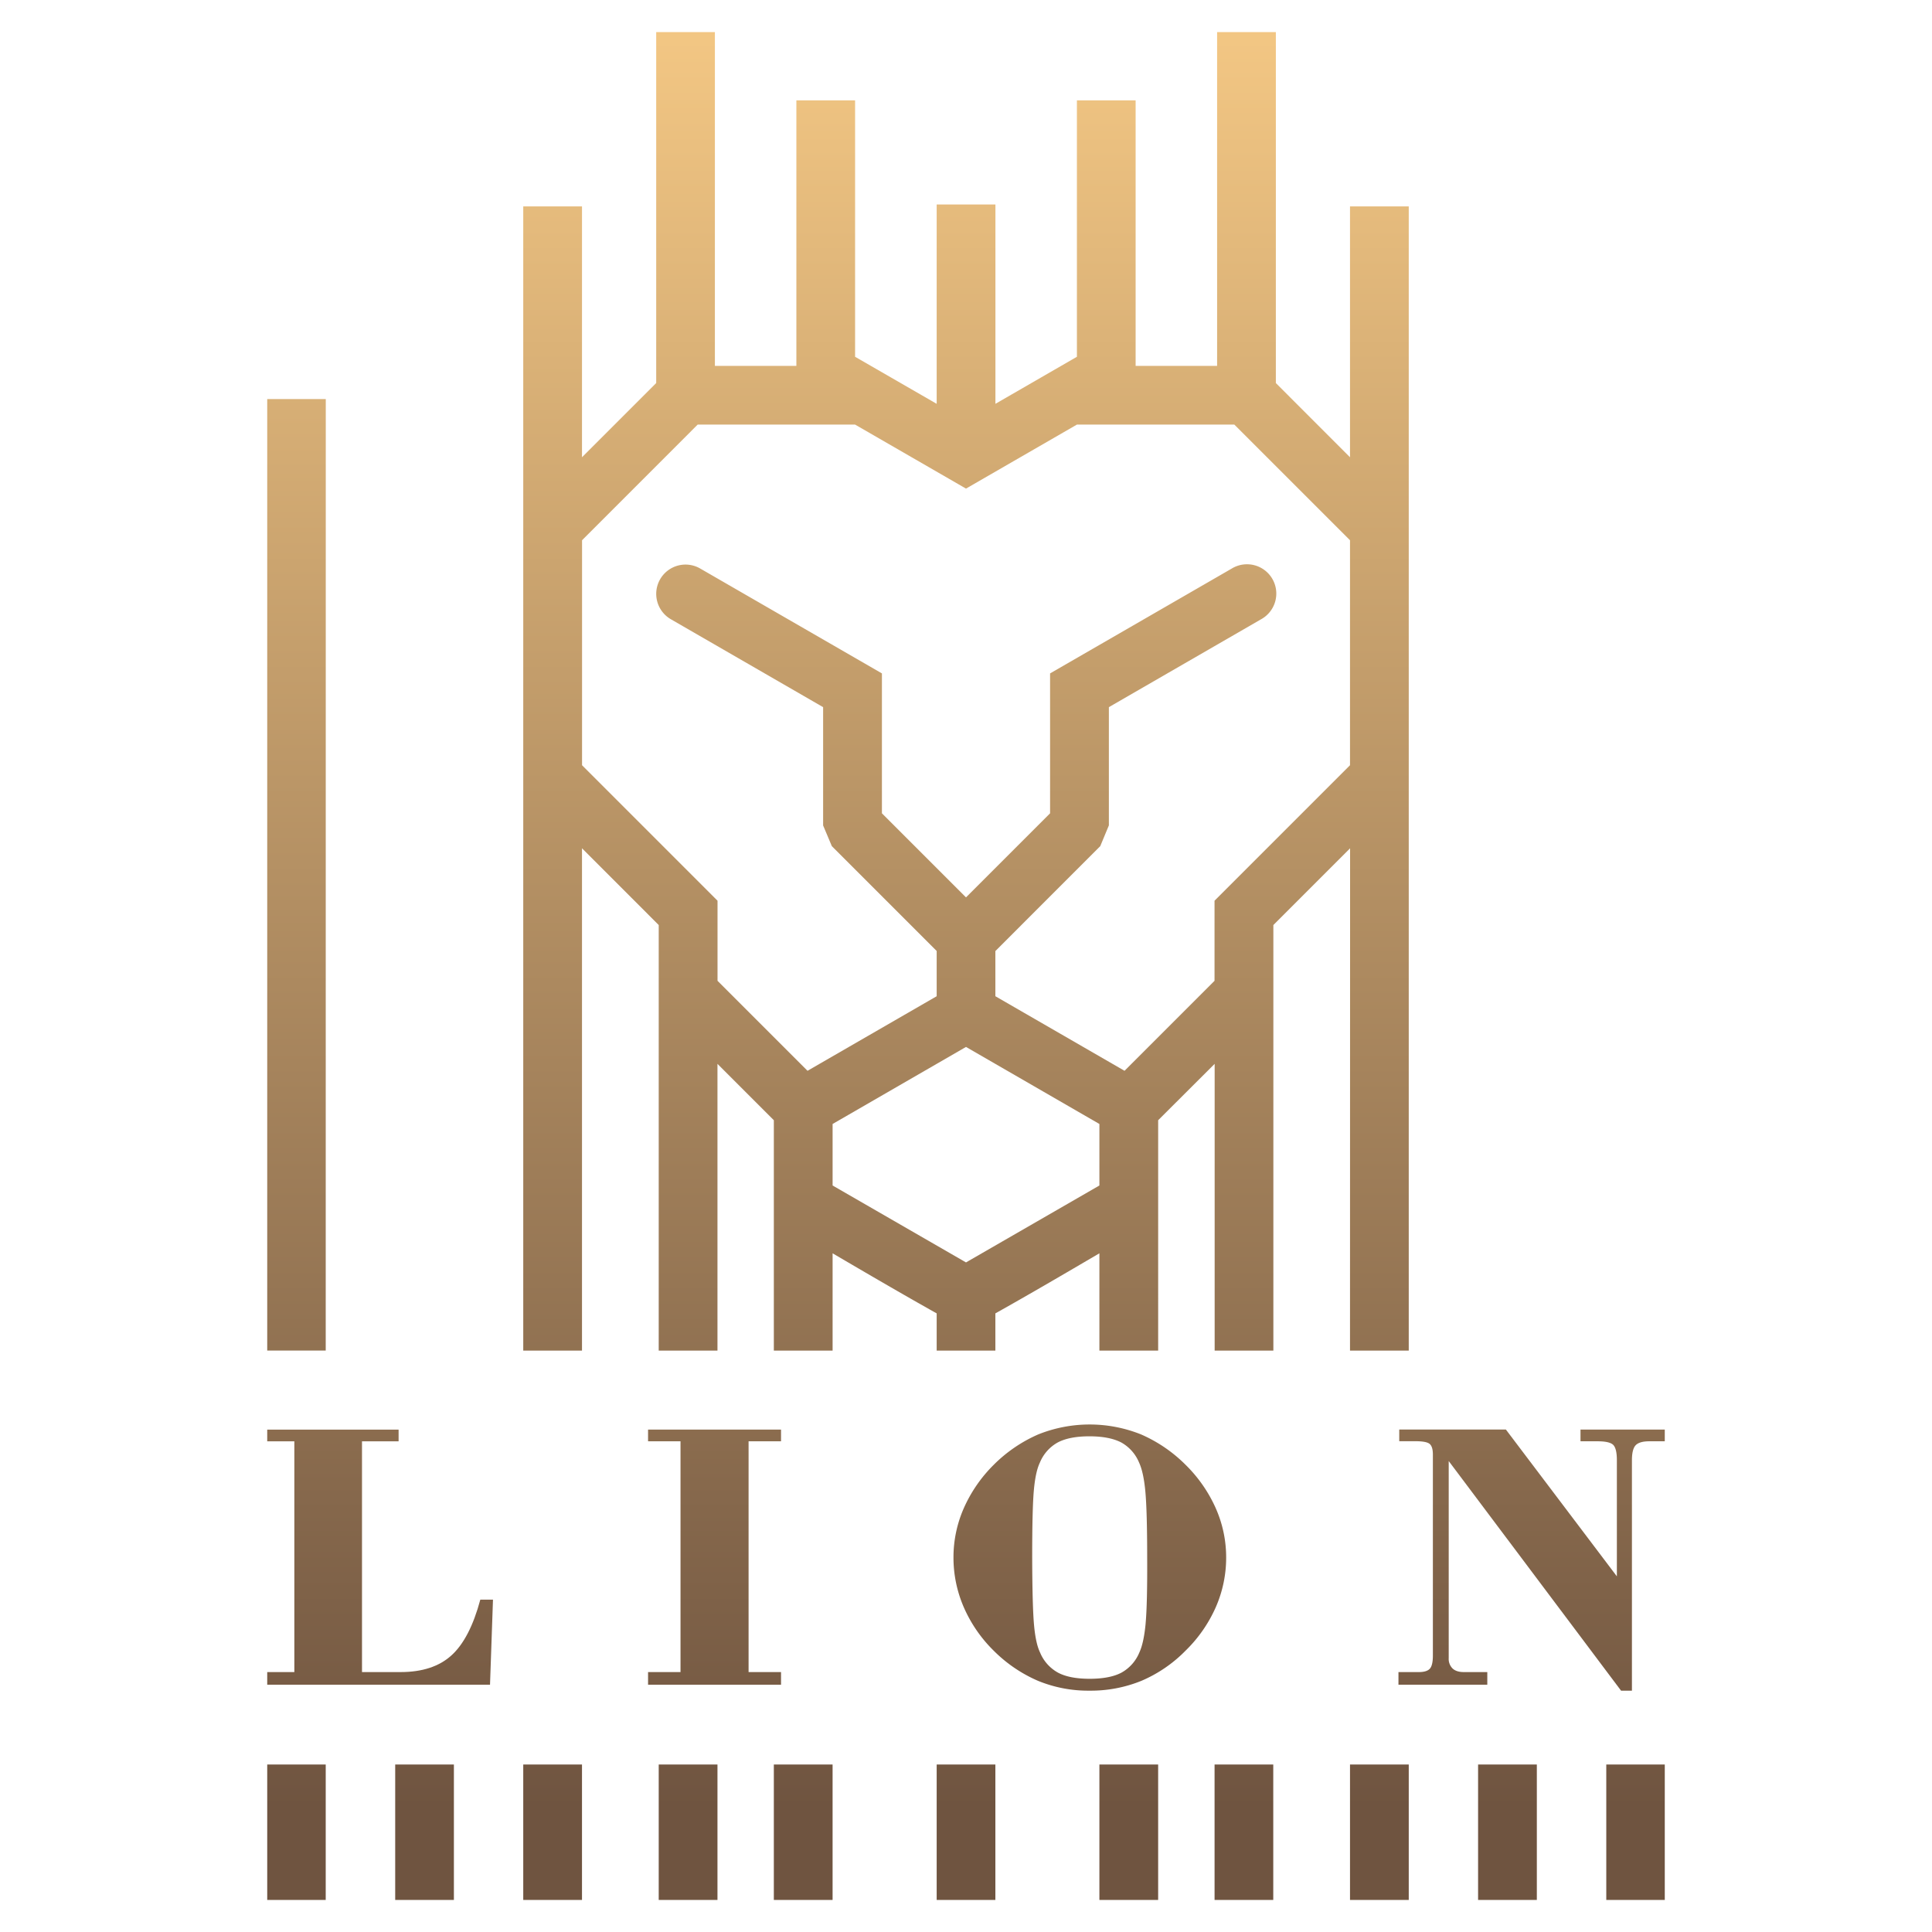 <?xml version="1.0" encoding="UTF-8"?> <svg xmlns="http://www.w3.org/2000/svg" xmlns:xlink="http://www.w3.org/1999/xlink" id="Слой_1" data-name="Слой 1" viewBox="0 0 1080 1080"> <defs> <style>.cls-1{fill:url(#Безымянный_градиент_5);}.cls-2{fill:url(#Безымянный_градиент_5-2);}.cls-3{fill:url(#Безымянный_градиент_5-3);}.cls-4{fill:url(#Безымянный_градиент_5-4);}.cls-5{fill:url(#Безымянный_градиент_5-5);}.cls-6{fill:url(#Безымянный_градиент_5-6);}.cls-7{fill:url(#Безымянный_градиент_5-7);}.cls-8{fill:url(#Безымянный_градиент_5-9);}.cls-9{fill:url(#Безымянный_градиент_5-11);}.cls-10{fill:url(#Безымянный_градиент_5-13);}.cls-11{fill:url(#Безымянный_градиент_5-14);}.cls-12{fill:url(#Безымянный_градиент_5-15);}.cls-13{fill:url(#Безымянный_градиент_5-16);}.cls-14{fill:url(#Безымянный_градиент_5-17);}.cls-15{fill:url(#Безымянный_градиент_5-18);}.cls-16{fill:url(#Безымянный_градиент_5-19);}.cls-17{fill:url(#Безымянный_градиент_5-20);}</style> <linearGradient id="Безымянный_градиент_5" x1="384.65" y1="21.54" x2="384.65" y2="1010.76" gradientUnits="userSpaceOnUse"> <stop offset="0" stop-color="#f2c683"></stop> <stop offset="1" stop-color="#6f5440"></stop> </linearGradient> <linearGradient id="Безымянный_градиент_5-2" x1="308.92" y1="21.54" x2="308.92" y2="1010.76" xlink:href="#Безымянный_градиент_5"></linearGradient> <linearGradient id="Безымянный_градиент_5-3" x1="449" y1="21.54" x2="449" y2="1010.76" xlink:href="#Безымянный_градиент_5"></linearGradient> <linearGradient id="Безымянный_градиент_5-4" x1="237.33" y1="21.54" x2="237.33" y2="1010.76" xlink:href="#Безымянный_градиент_5"></linearGradient> <linearGradient id="Безымянный_градиент_5-5" x1="165.74" y1="21.54" x2="165.74" y2="1010.76" xlink:href="#Безымянный_градиент_5"></linearGradient> <linearGradient id="Безымянный_градиент_5-6" x1="165.73" y1="21.54" x2="165.73" y2="1010.76" xlink:href="#Безымянный_градиент_5"></linearGradient> <linearGradient id="Безымянный_градиент_5-7" x1="540.01" y1="21.54" x2="540.01" y2="1010.76" xlink:href="#Безымянный_градиент_5"></linearGradient> <linearGradient id="Безымянный_градиент_5-9" x1="842.68" y1="21.54" x2="842.68" y2="1010.76" xlink:href="#Безымянный_градиент_5"></linearGradient> <linearGradient id="Безымянный_градиент_5-11" x1="914.27" y1="21.54" x2="914.27" y2="1010.76" xlink:href="#Безымянный_градиент_5"></linearGradient> <linearGradient id="Безымянный_градиент_5-13" x1="630.99" y1="21.54" x2="630.99" y2="1010.76" xlink:href="#Безымянный_градиент_5"></linearGradient> <linearGradient id="Безымянный_градиент_5-14" x1="540" y1="21.54" x2="540" y2="1010.76" xlink:href="#Безымянный_градиент_5"></linearGradient> <linearGradient id="Безымянный_градиент_5-15" x1="695.36" y1="21.54" x2="695.36" y2="1010.76" xlink:href="#Безымянный_градиент_5"></linearGradient> <linearGradient id="Безымянный_градиент_5-16" x1="771.08" y1="21.54" x2="771.08" y2="1010.76" xlink:href="#Безымянный_градиент_5"></linearGradient> <linearGradient id="Безымянный_градиент_5-17" x1="212.48" y1="21.54" x2="212.48" y2="1010.76" xlink:href="#Безымянный_градиент_5"></linearGradient> <linearGradient id="Безымянный_градиент_5-18" x1="399.44" y1="21.54" x2="399.44" y2="1010.76" xlink:href="#Безымянный_градиент_5"></linearGradient> <linearGradient id="Безымянный_градиент_5-19" x1="609.23" y1="21.54" x2="609.23" y2="1010.76" xlink:href="#Безымянный_градиент_5"></linearGradient> <linearGradient id="Безымянный_градиент_5-20" x1="856.18" y1="21.54" x2="856.18" y2="1010.76" xlink:href="#Безымянный_градиент_5"></linearGradient> </defs> <rect class="cls-1" x="368.23" y="986.37" width="32.84" height="75.71"></rect> <rect class="cls-2" x="292.5" y="986.37" width="32.84" height="75.71"></rect> <rect class="cls-3" x="432.58" y="986.37" width="32.84" height="75.71"></rect> <rect class="cls-4" x="220.92" y="986.37" width="32.81" height="75.71"></rect> <polygon class="cls-5" points="182.11 223.08 149.38 223.08 149.38 754.97 182.08 754.97 182.11 223.08"></polygon> <rect class="cls-6" x="149.38" y="986.37" width="32.7" height="75.71"></rect> <rect class="cls-7" x="523.61" y="986.37" width="32.81" height="75.71"></rect> <rect class="cls-4" x="220.92" y="66.48" width="32.81" height="688.49"></rect> <rect class="cls-8" x="826.26" y="986.37" width="32.84" height="75.71"></rect> <rect class="cls-8" x="826.26" y="66.48" width="32.84" height="688.49"></rect> <rect class="cls-9" x="897.92" y="986.37" width="32.7" height="75.71"></rect> <rect class="cls-9" x="897.92" y="223.08" width="32.7" height="531.9"></rect> <rect class="cls-10" x="614.57" y="986.37" width="32.84" height="75.71"></rect> <path class="cls-11" d="M754.66,755H787.5V115.38H754.66V255.61l-41.45-41.48V17.93H680.37v186.6H634.82V56.09H602V199.44l-45.55,26.3V114.3H523.61V225.74L478,199.44V56.09H445.18V204.53H399.63V17.93H366.82v196.2l-41.48,41.48V115.38H292.5V755h32.84V474.2l42.89,42.9V755h32.84V594.7l31.51,31.51V755h32.85V700.61c19.33,11.33,38.73,22.68,58.18,33.58V755h32.81V734.19c19.45-10.9,38.82-22.25,58.15-33.58V755h32.85V626.21L679,594.7V755h32.82V517.1l42.89-42.9ZM614.57,662.7l-74.57,43-74.57-43V628.31L540,585.24l74.57,43.07Zm64.36-159.19v44.76l-50.31,50.31-72.2-41.68V531.65L615.05,473l4.82-11.61V395.3L705,346.15a16.38,16.38,0,1,0-16.42-28.34L587,376.44v78.2l-47,47-47-47v-78.2L391.42,317.81A16.37,16.37,0,1,0,375,346.15l85.13,49.15v66.13L465,473l58.61,58.61V556.9l-72.2,41.68-50.31-50.31V503.51l-75.73-75.74V302L390,237.35h88l62,35.78,62-35.78h88L754.66,302V427.77Z"></path> <rect class="cls-12" x="678.95" y="986.37" width="32.81" height="75.71"></rect> <rect class="cls-13" x="754.66" y="986.37" width="32.84" height="75.71"></rect> <path class="cls-14" d="M252.36,925.37q-10.29,9.33-28.43,9.33H202.36v-129h20.46v-6.54H149.38v6.54h15.16v129H149.38v7.07H273.92l1.66-47.57H268.5Q262.64,916.06,252.36,925.37Z"></path> <polygon class="cls-15" points="362.27 934.7 362.27 941.77 436.6 941.77 436.6 934.7 418.46 934.7 418.46 805.69 436.6 805.69 436.6 799.15 362.27 799.15 362.27 805.69 380.41 805.69 380.41 934.7 362.27 934.7"></polygon> <path class="cls-16" d="M685.43,870.62a67.69,67.69,0,0,0-5.8-27.48,79.15,79.15,0,0,0-16.85-24.27,80.83,80.83,0,0,0-24.87-17,77.19,77.19,0,0,0-57.58,0,80.83,80.83,0,0,0-24.87,17,79.26,79.26,0,0,0-16.69,24.22A68.15,68.15,0,0,0,533,870.62a69.62,69.62,0,0,0,5.75,27.81,77.48,77.48,0,0,0,16.69,24.27,79.48,79.48,0,0,0,24.76,16.87,73.79,73.79,0,0,0,28.84,5.52,74.91,74.91,0,0,0,29.07-5.52,76.61,76.61,0,0,0,24.65-16.87,77.66,77.66,0,0,0,16.85-24.22A68.81,68.81,0,0,0,685.43,870.62Zm-45,36.75q-1,10.93-3.53,16.4a22.77,22.77,0,0,1-10,11.25q-6.51,3.43-17.78,3.43T591.4,935a22.68,22.68,0,0,1-10-11.25q-2.43-5-3.37-15.38T577,870.62q0-27.32.94-37.66t3.37-15.38a22.68,22.68,0,0,1,10-11.25q6.51-3.42,17.66-3.42t17.78,3.42a22.77,22.77,0,0,1,10,11.25q2.54,5.48,3.53,16.4t1,36.64Q641.41,896.45,640.42,907.37Z"></path> <path class="cls-17" d="M883.51,799.15v6.54H893q6.74,0,8.79,2c1.36,1.35,2.05,4.21,2.05,8.57v64.93l-62.05-82.08H782.19v6.54h9.07q6,0,7.85,1.45c1.26,1,1.88,3,1.88,6.05V925.48c0,3.65-.57,6.09-1.71,7.34s-3.19,1.88-6.14,1.88H781.75v7.07h49.66V934.7H818.25q-4.1,0-6.25-2a7.54,7.54,0,0,1-2.16-5.78V816.73l96.34,128.36h6.08V816.3c0-4.14.7-6.95,2.1-8.41s3.95-2.2,7.63-2.2h8.63v-6.54Z"></path> </svg> 